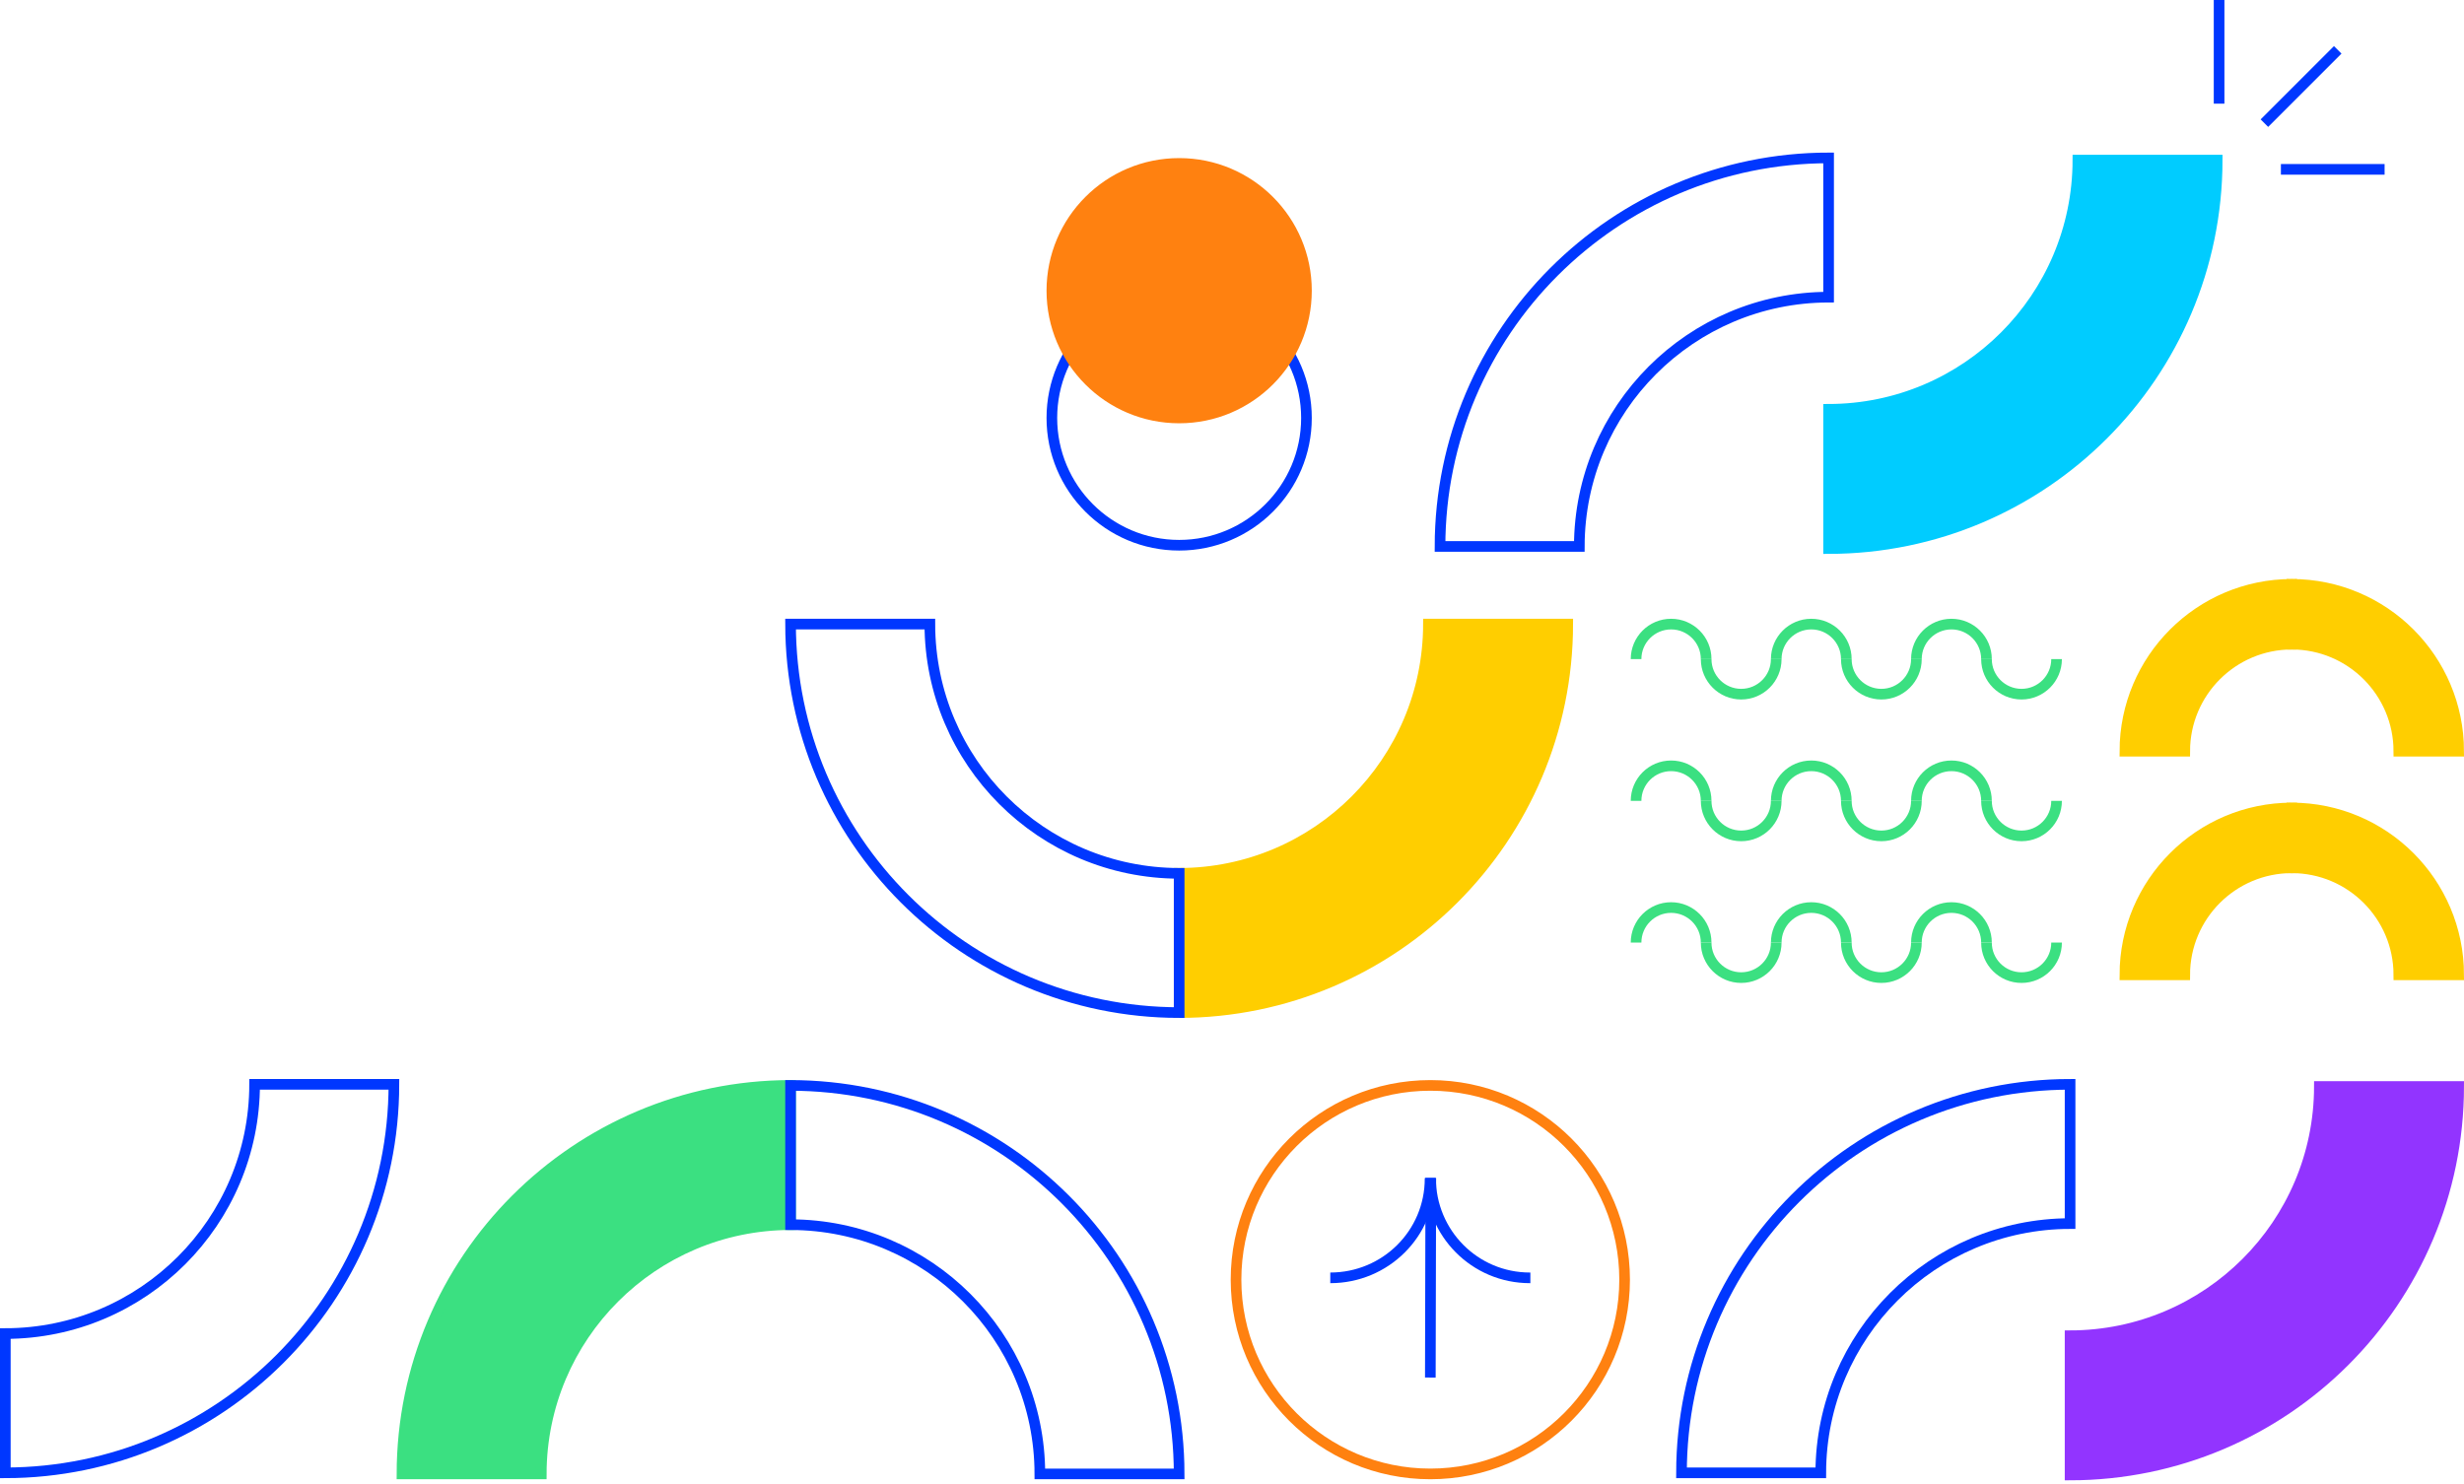 <svg width="463" height="279" viewBox="0 0 463 279" fill="none" xmlns="http://www.w3.org/2000/svg">
<path d="M221.57 102.474C234.781 102.474 245.491 91.765 245.491 78.554C245.491 65.343 234.781 54.633 221.57 54.633C208.359 54.633 197.65 65.343 197.65 78.554C197.65 91.765 208.359 102.474 221.57 102.474Z" stroke="#0037FF" stroke-width="2" stroke-miterlimit="10"/>
<path d="M148.552 230.172V203.998C108.245 204.047 75.582 236.71 75.533 277.016H101.707C101.74 251.158 122.694 230.205 148.552 230.172Z" fill="#3BE081" stroke="#3BE081" stroke-width="2" stroke-miterlimit="10"/>
<path d="M195.396 277.016H221.57C221.521 236.71 188.858 204.047 148.551 203.998V230.172C174.409 230.205 195.363 251.158 195.396 277.016Z" stroke="#0037FF" stroke-width="2" stroke-miterlimit="10"/>
<path d="M435.826 204.202H462C461.951 244.509 429.288 277.171 388.981 277.22V251.046C414.839 251.014 435.793 230.06 435.826 204.202Z" fill="#9234FF" stroke="#9234FF" stroke-width="2" stroke-miterlimit="10"/>
<path d="M342.137 276.813H315.962C316.011 236.506 348.674 203.843 388.981 203.794V229.968C363.123 230.001 342.169 250.955 342.137 276.813Z" stroke="#0037FF" stroke-width="2" stroke-miterlimit="10"/>
<path d="M47.844 203.794L74.019 203.794C73.969 244.101 41.307 276.764 1 276.812L1 250.638C26.858 250.606 47.812 229.652 47.844 203.794Z" stroke="#0037FF" stroke-width="2" stroke-miterlimit="10"/>
<path d="M268.766 277.016C288.93 277.016 305.275 260.671 305.275 240.507C305.275 220.344 288.93 203.998 268.766 203.998C248.603 203.998 232.257 220.344 232.257 240.507C232.257 260.671 248.603 277.016 268.766 277.016Z" stroke="#FF8110" stroke-width="2" stroke-miterlimit="10"/>
<path d="M268.722 221.41V221.5C268.722 231.859 260.327 240.165 249.967 240.165" stroke="#0037FF" stroke-width="2" stroke-miterlimit="10"/>
<path d="M268.811 221.41C268.811 231.77 277.117 240.165 287.476 240.165H287.565" stroke="#0037FF" stroke-width="2" stroke-miterlimit="10"/>
<path d="M268.856 221.425L268.767 258.904" stroke="#0037FF" stroke-width="2" stroke-miterlimit="10"/>
<path d="M221.57 78.554C234.781 78.554 245.491 67.844 245.491 54.634C245.491 41.423 234.781 30.713 221.57 30.713C208.359 30.713 197.65 41.423 197.65 54.634C197.65 67.844 208.359 78.554 221.57 78.554Z" fill="#FF8110" stroke="#FF8110" stroke-width="2" stroke-miterlimit="10"/>
<path d="M430.64 121.065V109.824C413.329 109.845 399.3 123.873 399.279 141.184H410.521C410.535 130.079 419.534 121.079 430.64 121.065Z" fill="#FFCE00" stroke="#FFCE00" stroke-width="2" stroke-miterlimit="10"/>
<path d="M450.758 141.184H462C461.979 123.873 447.95 109.845 430.639 109.824V121.065C441.745 121.079 450.744 130.078 450.758 141.184Z" fill="#FFCE00" stroke="#FFCE00" stroke-width="2" stroke-miterlimit="10"/>
<path d="M430.64 163.097V151.856C413.329 151.877 399.3 165.905 399.279 183.216H410.521C410.535 172.111 419.534 163.111 430.64 163.097Z" fill="#FFCE00" stroke="#FFCE00" stroke-width="2" stroke-miterlimit="10"/>
<path d="M450.758 183.216H462C461.979 165.905 447.95 151.877 430.639 151.856V163.097C441.745 163.111 450.744 172.11 450.758 183.216Z" fill="#FFCE00" stroke="#FFCE00" stroke-width="2" stroke-miterlimit="10"/>
<path d="M333.764 177.154C333.764 180.79 330.816 183.738 327.179 183.738C323.543 183.738 320.595 180.79 320.595 177.154" stroke="#3BE081" stroke-width="2" stroke-miterlimit="10"/>
<path d="M307.426 177.154C307.426 173.517 310.374 170.569 314.01 170.569C317.647 170.569 320.595 173.517 320.595 177.154" stroke="#3BE081" stroke-width="2" stroke-miterlimit="10"/>
<path d="M333.765 177.154C333.765 173.517 336.713 170.569 340.349 170.569C343.986 170.569 346.934 173.517 346.934 177.154" stroke="#3BE081" stroke-width="2" stroke-miterlimit="10"/>
<path d="M360.103 177.154C360.103 180.79 357.155 183.738 353.518 183.738C349.882 183.738 346.934 180.79 346.934 177.154" stroke="#3BE081" stroke-width="2" stroke-miterlimit="10"/>
<path d="M360.103 177.154C360.103 173.517 363.051 170.569 366.688 170.569C370.324 170.569 373.272 173.517 373.272 177.154" stroke="#3BE081" stroke-width="2" stroke-miterlimit="10"/>
<path d="M386.442 177.154C386.442 180.79 383.494 183.738 379.857 183.738C376.221 183.738 373.272 180.79 373.272 177.154" stroke="#3BE081" stroke-width="2" stroke-miterlimit="10"/>
<path d="M333.764 150.517C333.764 154.154 330.816 157.102 327.179 157.102C323.543 157.102 320.595 154.154 320.595 150.517" stroke="#3BE081" stroke-width="2" stroke-miterlimit="10"/>
<path d="M307.426 150.517C307.426 146.88 310.374 143.932 314.01 143.932C317.647 143.932 320.595 146.88 320.595 150.517" stroke="#3BE081" stroke-width="2" stroke-miterlimit="10"/>
<path d="M333.765 150.517C333.765 146.88 336.713 143.932 340.349 143.932C343.986 143.932 346.934 146.88 346.934 150.517" stroke="#3BE081" stroke-width="2" stroke-miterlimit="10"/>
<path d="M360.103 150.517C360.103 154.154 357.155 157.102 353.518 157.102C349.882 157.102 346.934 154.154 346.934 150.517" stroke="#3BE081" stroke-width="2" stroke-miterlimit="10"/>
<path d="M360.103 150.517C360.103 146.88 363.051 143.932 366.688 143.932C370.324 143.932 373.272 146.88 373.272 150.517" stroke="#3BE081" stroke-width="2" stroke-miterlimit="10"/>
<path d="M386.442 150.517C386.442 154.154 383.494 157.102 379.857 157.102C376.221 157.102 373.272 154.154 373.272 150.517" stroke="#3BE081" stroke-width="2" stroke-miterlimit="10"/>
<path d="M333.764 123.88C333.764 127.517 330.816 130.465 327.179 130.465C323.543 130.465 320.595 127.517 320.595 123.88" stroke="#3BE081" stroke-width="2" stroke-miterlimit="10"/>
<path d="M307.426 123.88C307.426 120.244 310.374 117.296 314.01 117.296C317.647 117.296 320.595 120.244 320.595 123.88" stroke="#3BE081" stroke-width="2" stroke-miterlimit="10"/>
<path d="M333.765 123.88C333.765 120.244 336.713 117.296 340.349 117.296C343.986 117.296 346.934 120.244 346.934 123.88" stroke="#3BE081" stroke-width="2" stroke-miterlimit="10"/>
<path d="M360.103 123.88C360.103 127.517 357.155 130.465 353.518 130.465C349.882 130.465 346.934 127.517 346.934 123.88" stroke="#3BE081" stroke-width="2" stroke-miterlimit="10"/>
<path d="M360.103 123.88C360.103 120.244 363.051 117.296 366.688 117.296C370.324 117.296 373.272 120.244 373.272 123.88" stroke="#3BE081" stroke-width="2" stroke-miterlimit="10"/>
<path d="M386.442 123.88C386.442 127.517 383.494 130.465 379.857 130.465C376.221 130.465 373.272 127.517 373.272 123.88" stroke="#3BE081" stroke-width="2" stroke-miterlimit="10"/>
<path d="M416.981 19.483V0" stroke="#0037FF" stroke-width="2" stroke-miterlimit="10"/>
<path d="M425.496 23.146L439.272 9.37" stroke="#0037FF" stroke-width="2" stroke-miterlimit="10"/>
<path d="M428.596 31.829H448.079" stroke="#0037FF" stroke-width="2" stroke-miterlimit="10"/>
<path d="M221.57 164.14V190.314C261.877 190.265 294.539 157.602 294.588 117.296H268.414C268.382 143.154 247.428 164.107 221.57 164.14Z" fill="#FFCE00" stroke="#FFCE00" stroke-width="2" stroke-miterlimit="10"/>
<path d="M174.725 117.296H148.551C148.6 157.602 181.263 190.265 221.57 190.314V164.14C195.712 164.107 174.758 143.154 174.725 117.296Z" stroke="#0037FF" stroke-width="2" stroke-miterlimit="10"/>
<path d="M390.45 30.085H416.624C416.575 70.392 383.912 103.055 343.605 103.103V76.929C369.463 76.897 390.417 55.943 390.45 30.085Z" fill="#00CCFF" stroke="#00CCFF" stroke-width="2" stroke-miterlimit="10"/>
<path d="M296.761 102.695H270.587C270.636 62.388 303.299 29.726 343.605 29.677V55.851C317.748 55.884 296.794 76.837 296.761 102.695Z" stroke="#0037FF" stroke-width="2" stroke-miterlimit="10"/>
</svg>
